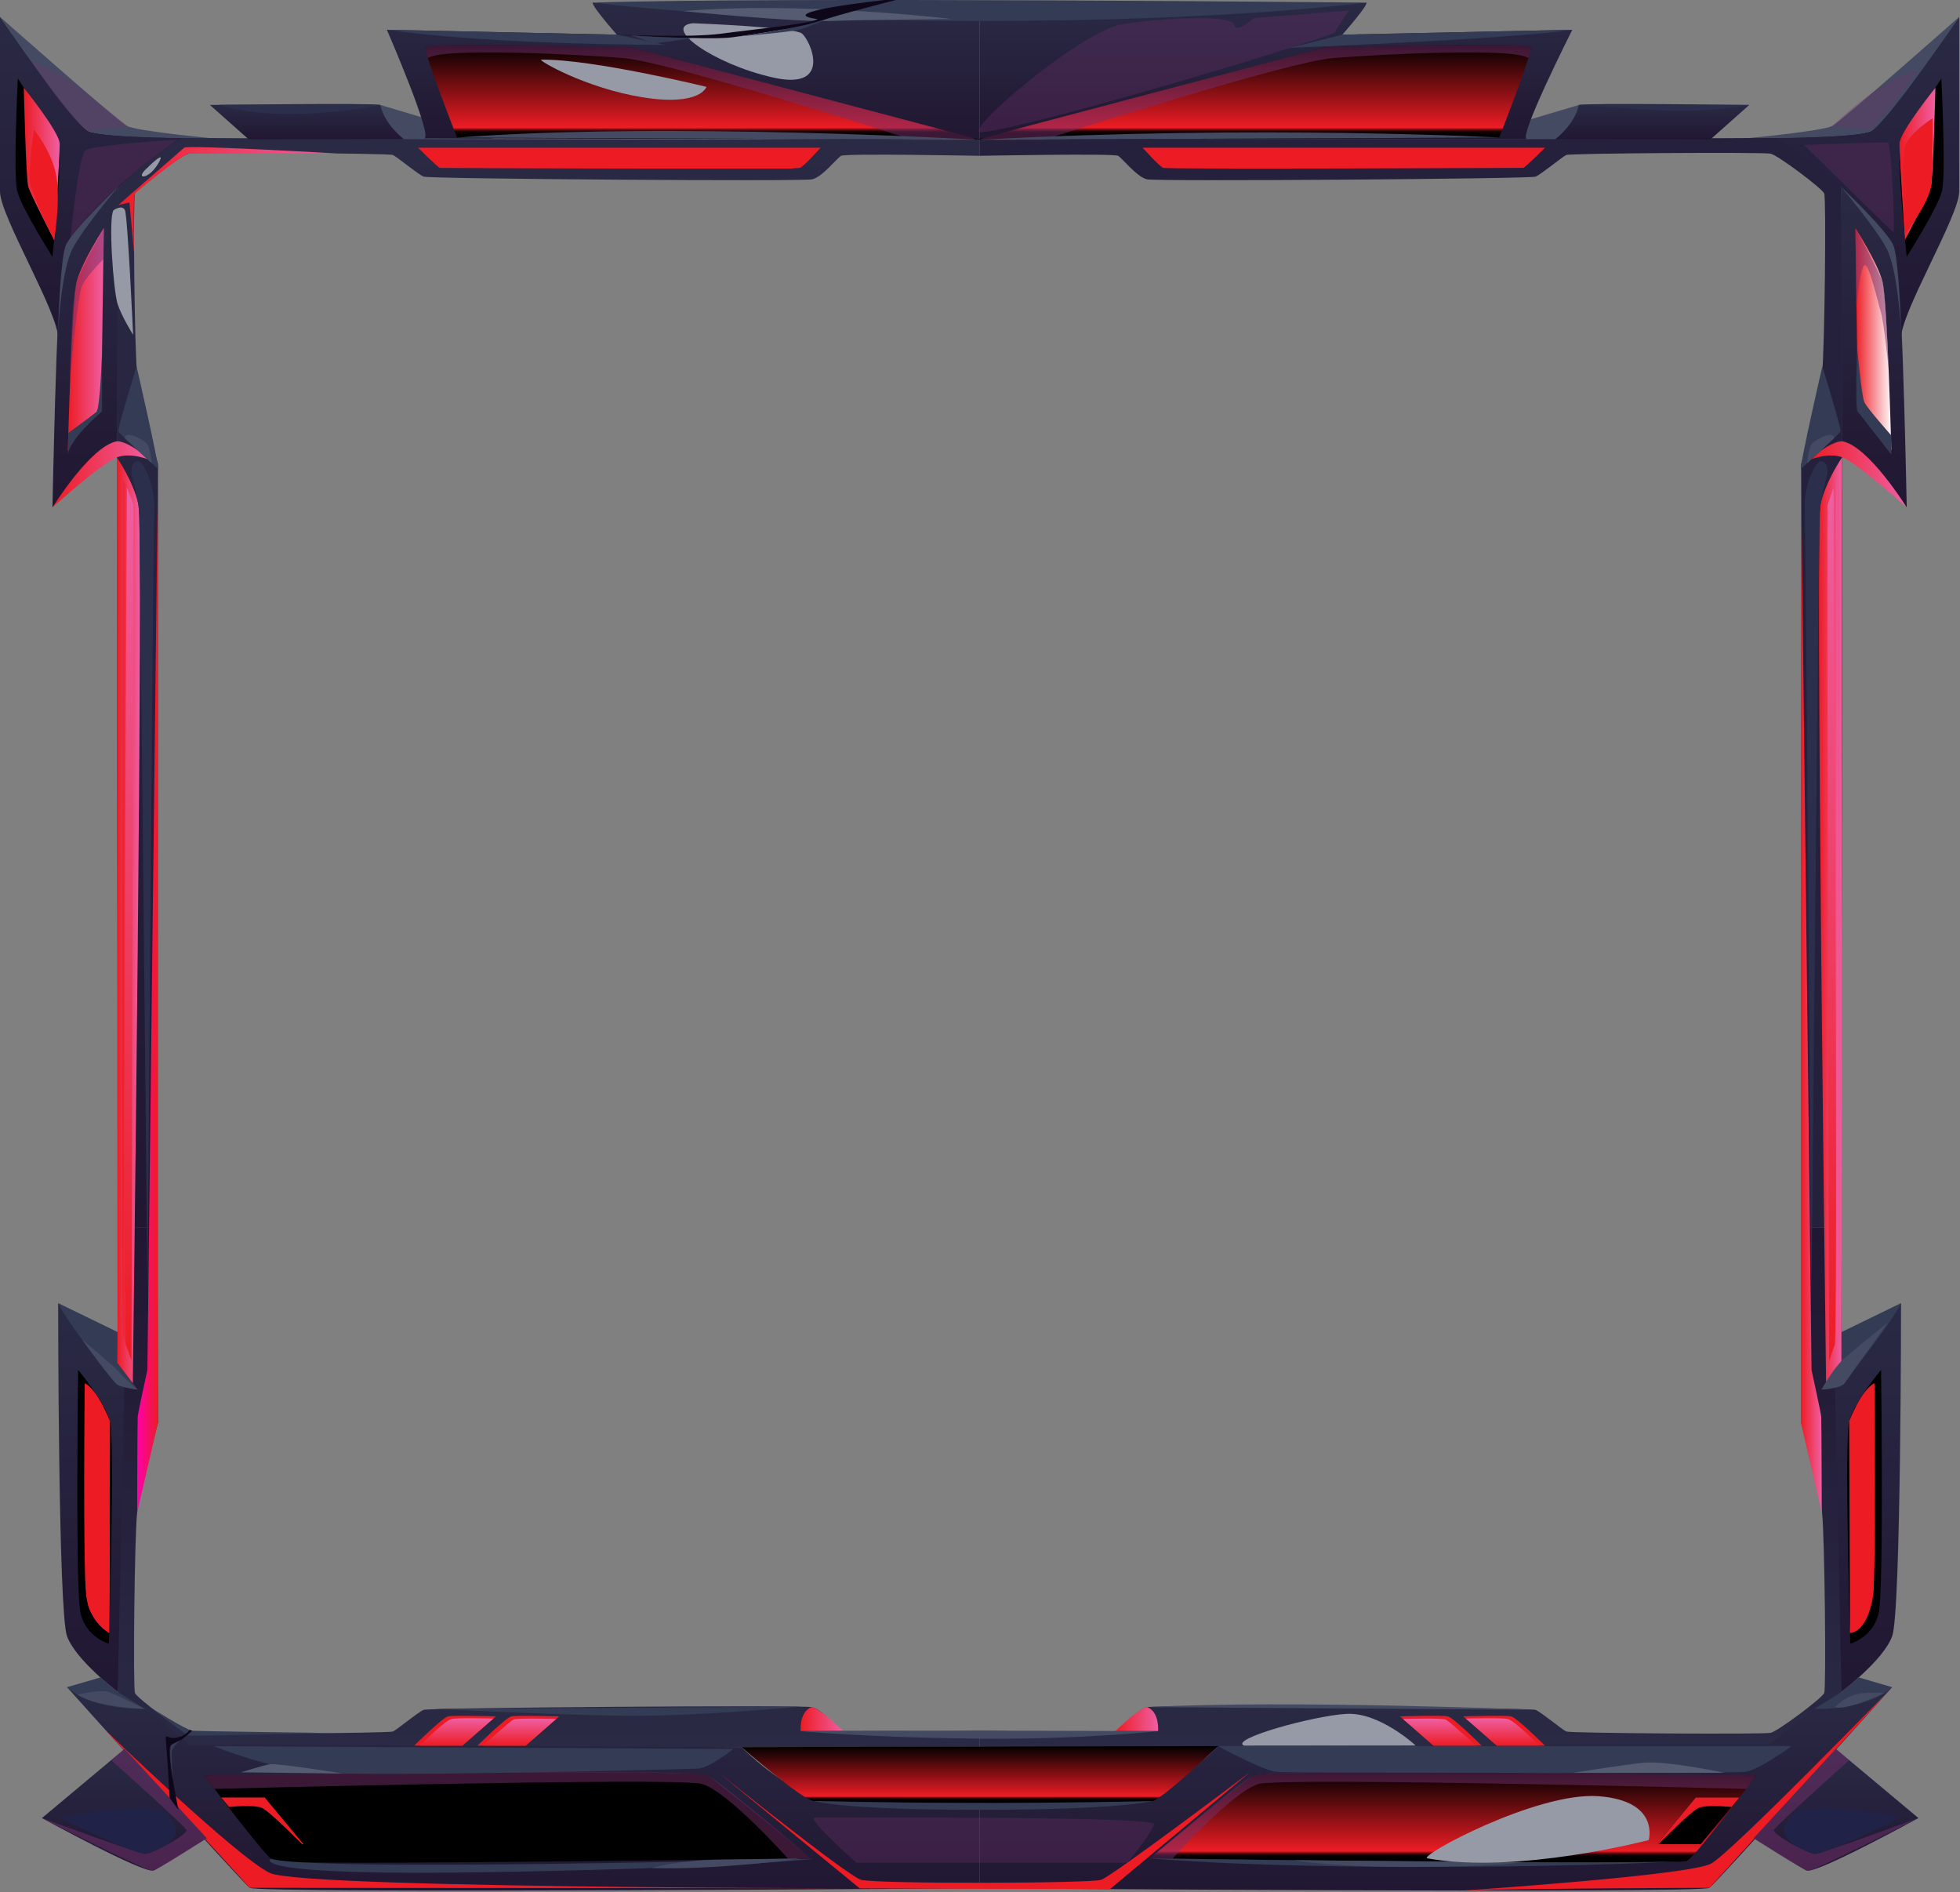 <svg width="977" height="943" viewBox="0 0 977 943" fill="none" xmlns="http://www.w3.org/2000/svg">
<rect x="0" y="0" width="977" height="943" fill="#808080" stroke="none"/>
<g clip-path="url(#clip0_84_433)">
<path d="M488.3 69.62C488.3 69.62 92.23 69.29 90.96 68.58C89.68 67.87 60.69 89.19 58.98 93.02C57.27 96.86 58.98 611.95 58.98 611.95H78.5L78.78 231.3C78.78 231.3 69.64 197.46 68.36 186.38C67.08 175.3 66.23 98.98 67.29 96.42C68.36 93.86 90.31 77.45 93.94 76.6C97.56 75.75 193.84 76.39 195.83 77.24C197.82 78.09 208.34 86.9 211.18 88.04C214.02 89.18 399.62 90.48 404.74 89.4C409.86 88.32 417.1 78.94 419.24 77.66C421.37 76.38 488.31 77.66 488.31 77.66V69.6L488.3 69.62Z" fill="url(#paint0_linear_84_433)"/>
<path d="M488.3 69.62C488.3 69.62 884.37 69.29 885.64 68.58C886.92 67.87 915.91 89.19 917.62 93.02C919.33 96.86 917.62 611.95 917.62 611.95H898.1L897.82 231.3C897.82 231.3 906.96 197.46 908.24 186.38C909.52 175.3 910.37 98.98 909.31 96.42C908.24 93.86 886.29 77.45 882.66 76.6C879.04 75.75 782.76 76.39 780.77 77.24C778.78 78.09 768.26 86.9 765.42 88.04C762.58 89.18 576.98 90.48 571.86 89.4C566.74 88.32 559.5 78.94 557.36 77.66C555.23 76.38 488.29 77.66 488.29 77.66V69.6L488.3 69.62Z" fill="url(#paint1_linear_84_433)"/>
<path d="M488.3 870.65C488.3 870.65 92.23 870.98 90.96 871.69C89.68 872.4 60.69 851.08 58.98 847.25C57.27 843.41 58.98 611.97 58.98 611.97H78.5L78.78 708.96C78.78 708.96 69.64 742.8 68.36 753.88C67.08 764.96 66.23 841.28 67.29 843.84C68.36 846.4 90.31 862.81 93.94 863.66C97.56 864.51 193.84 863.87 195.83 863.02C197.82 862.17 208.34 853.36 211.18 852.22C214.02 851.08 399.62 849.78 404.74 850.86C409.86 851.94 417.1 861.32 419.24 862.6C421.37 863.88 488.31 862.6 488.31 862.6V870.66L488.3 870.65Z" fill="url(#paint2_linear_84_433)"/>
<path d="M488.3 870.65C488.3 870.65 884.37 870.98 885.64 871.69C886.92 872.4 915.91 851.08 917.62 847.25C919.33 843.41 917.62 611.97 917.62 611.97H898.1L897.82 708.96C897.82 708.96 906.96 742.8 908.24 753.88C909.52 764.96 910.37 841.28 909.31 843.84C908.24 846.4 886.29 862.81 882.66 863.66C879.04 864.51 782.76 863.87 780.77 863.02C778.78 862.17 768.26 853.36 765.42 852.22C762.58 851.08 576.98 849.78 571.86 850.86C566.74 851.94 559.5 861.32 557.36 862.6C555.23 863.88 488.29 862.6 488.29 862.6V870.66L488.3 870.65Z" fill="url(#paint3_linear_84_433)"/>
<path d="M94.79 869.53C94.79 869.53 68.78 849.07 64.95 846.08C61.11 843.1 33.4 840.92 33.4 840.92C33.4 840.92 120.51 938 124.49 940.92C128.47 943.85 488.3 941.14 488.3 941.14V896.1C488.3 896.1 427.48 897.24 409.85 895.53C392.23 893.82 369.63 870.78 369.63 870.78L94.79 869.52V869.53Z" fill="url(#paint4_linear_84_433)"/>
<path d="M881.8 869.53C881.8 869.53 907.81 849.07 911.64 846.08C915.48 843.1 943.19 840.92 943.19 840.92C943.19 840.92 856.08 938 852.1 940.92C848.12 943.85 488.29 941.14 488.29 941.14V896.1C488.29 896.1 549.11 897.24 566.74 895.53C584.36 893.82 607.24 870.27 607.24 870.27L881.8 869.52V869.53Z" fill="url(#paint5_linear_84_433)"/>
<path d="M573.14 926.23C573.14 926.23 619.18 888.29 624.73 884.88C630.27 881.47 875.42 884.88 875.42 884.88C875.42 884.88 845.58 924.96 840.89 927.51C836.2 930.07 573.15 926.23 573.15 926.23H573.14Z" fill="url(#paint6_linear_84_433)"/>
<path d="M404.14 926.23C404.14 926.23 358.1 888.29 352.55 884.88C347.01 881.47 101.86 884.88 101.86 884.88C101.86 884.88 131.7 924.96 136.39 927.51C141.08 930.07 404.13 926.23 404.13 926.23H404.14Z" fill="url(#paint7_linear_84_433)"/>
<path d="M369.63 870.78L607.24 870.27C607.24 870.27 581.66 894.68 574.84 897.66C568.02 900.64 411.13 897.66 405.8 897.66C400.47 897.66 369.63 870.78 369.63 870.78Z" fill="url(#paint8_linear_84_433)"/>
<path d="M58.67 843.24C58.67 843.24 37.81 827.54 33.4 815.49C28.99 803.44 28.99 649.49 28.99 649.49C28.99 649.49 55.71 688.24 61.96 690.42L58.67 843.24Z" fill="url(#paint9_linear_84_433)"/>
<path d="M54.29 819.29C54.29 819.29 42.64 815.95 40.08 803.72C37.52 791.5 38.94 682.78 38.94 682.78C38.94 682.78 52.27 698.67 54.83 708.34C57.39 718 54.29 819.29 54.29 819.29Z" fill="black"/>
<path d="M28.99 649.49L58.64 663.92L58.55 679.38L68.63 692.6C68.63 692.6 63.51 692.17 59.53 689.9C55.55 687.63 33.67 659.26 28.98 649.5L28.99 649.49Z" fill="#343B54"/>
<path d="M33.4 840.92L50.06 836.06C50.06 836.06 57.22 842.09 58.67 843.23C60.11 844.37 72.16 851.72 72.16 851.72C72.16 851.72 46.62 852.81 33.4 840.91V840.92Z" fill="#343B54"/>
<path d="M26.15 252.9C26.15 252.9 50.85 230.73 58.22 227.96C65.59 225.19 75.18 229.45 75.18 229.45C75.18 229.45 64.28 219.8 58.22 219.93C52.16 220.07 35.32 234.35 26.15 252.89V252.9Z" fill="url(#paint10_linear_84_433)"/>
<path d="M123.92 69.43L104.64 52.31C104.64 52.31 187.58 51.24 189.57 52.31C191.56 53.38 215.43 69.22 215.43 69.22L123.91 69.43H123.92Z" fill="url(#paint11_linear_84_433)"/>
<path d="M28.99 169.02C29.6 156.5 0 107.75 0 95.49V8.42C0 8.42 37.66 62.33 43.98 65.32C50.3 68.31 90.95 68.59 90.95 68.59C90.95 68.59 54.85 90.91 39.03 117.16C28.33 134.9 28.99 169.03 28.99 169.03V169.02Z" fill="url(#paint12_linear_84_433)"/>
<path d="M58.98 93.03C58.98 93.03 33.69 118.28 30.7 134.93C28.18 148.98 26.15 252.91 26.15 252.91C26.15 252.91 45.1 222.37 58.22 219.95L58.98 93.04V93.03Z" fill="url(#paint13_linear_84_433)"/>
<path d="M33.82 224.34C33.82 224.34 35.74 149.73 38.3 140.14C40.86 130.55 51.73 113.71 51.73 113.71L50.45 204.31C50.45 204.31 38.73 214.33 33.82 224.35V224.34Z" fill="url(#paint14_linear_84_433)"/>
<path d="M28.99 164.91C28.99 164.91 30.48 134.53 36.27 123.73C42.06 112.93 58.97 93.03 58.97 93.03C58.97 93.03 35.38 115.34 32.68 122.59C29.98 129.84 28.99 164.91 28.99 164.91Z" fill="#434A61"/>
<path d="M26.15 127.99C26.15 127.99 10.75 103.71 8.62 95.4C6.49 87.09 8.89 39.1 8.89 39.1C8.89 39.1 26.23 66.17 29 70.86C31.77 75.55 26.16 127.99 26.16 127.99H26.15Z" fill="black"/>
<path d="M0 8.42C0 8.42 58.55 60.2 63.24 62.76C67.93 65.32 104.64 68.8 104.64 68.8C104.64 68.8 52.01 69.15 43.98 65.31C35.95 61.48 0 8.42 0 8.42Z" fill="#434A61"/>
<path d="M189.58 52.31L246.57 69.29L201.32 69.35C201.32 69.35 191.57 62.03 189.58 52.31Z" fill="#434A61"/>
<path d="M571.86 850.85C571.86 850.85 569.01 850.3 555.94 862.82H577.26C577.26 862.82 578.11 853.35 571.86 850.85Z" fill="url(#paint15_linear_84_433)"/>
<path d="M404.49 850.85C404.49 850.85 407.34 850.3 420.41 862.82H399.09C399.09 862.82 398.24 853.35 404.49 850.85Z" fill="url(#paint16_linear_84_433)"/>
<path d="M54.83 708.35C54.83 708.35 48.82 692.6 42.23 689.4C42.23 689.4 41.28 781.7 42.99 795.34C44.7 808.98 54.41 813.89 54.41 813.89L54.83 708.35Z" fill="#ED1C24"/>
<path d="M206.48 870.04C206.48 870.04 220.56 856.1 223.33 855.46C226.1 854.82 247.2 855.46 247.2 855.46L230.48 870.04H206.48Z" fill="#ED1C24"/>
<path d="M238.03 870.04C238.03 870.04 252.11 856.1 254.88 855.46C257.65 854.82 278.75 855.46 278.75 855.46L262.03 870.04H238.03Z" fill="#ED1C24"/>
<path d="M209.26 870.04C209.26 870.04 221.62 857.7 224.82 856.85C228.02 856 245.94 856.56 245.94 856.56L230.48 870.04H209.26Z" fill="url(#paint17_linear_84_433)"/>
<path d="M240.81 870.04C240.81 870.04 254.13 857.91 255.95 857.06C257.76 856.21 277.27 856.76 277.27 856.76L262.04 870.04H240.82H240.81Z" fill="url(#paint18_linear_84_433)"/>
<path d="M11.86 43.75C11.86 43.75 12.93 89.19 14.07 93.03C15.21 96.87 27 119.58 27 119.58C27 119.58 29.76 79.96 29.76 71.72C29.76 65.89 11.86 43.76 11.86 43.76V43.75Z" fill="url(#paint19_linear_84_433)"/>
<path d="M211.39 68.94C216.34 68.94 192.84 14.84 192.84 14.84L307.48 17.28C307.48 17.28 292.23 0.02 296.07 1.29C299.91 2.57 488.3 2.57 488.3 2.57V69.61L211.4 68.93L211.39 68.94Z" fill="url(#paint20_linear_84_433)"/>
<path d="M917.93 843.24C917.93 843.24 938.79 827.54 943.2 815.49C947.61 803.44 947.61 649.49 947.61 649.49C947.61 649.49 920.89 688.24 914.64 690.42L917.93 843.24Z" fill="url(#paint21_linear_84_433)"/>
<path d="M922.31 819.29C922.31 819.29 933.96 815.95 936.52 803.72C939.08 791.5 937.66 682.78 937.66 682.78C937.66 682.78 924.33 698.67 921.77 708.34C919.21 718 922.31 819.29 922.31 819.29Z" fill="black"/>
<path d="M947.6 649.49L917.95 663.92L918.04 679.38L907.96 692.6C907.96 692.6 913.08 692.17 917.06 689.9C921.04 687.63 942.92 659.26 947.61 649.5L947.6 649.49Z" fill="#343B54"/>
<path d="M943.2 840.92L926.54 836.06C926.54 836.06 919.38 842.09 917.93 843.23C916.49 844.37 904.44 851.72 904.44 851.72C904.44 851.72 929.98 852.81 943.2 840.91V840.92Z" fill="#343B54"/>
<path d="M950.44 252.9C950.44 252.9 925.74 230.73 918.37 227.96C911 225.19 901.41 229.45 901.41 229.45C901.41 229.45 912.31 219.8 918.37 219.93C924.43 220.07 941.27 234.35 950.44 252.89V252.9Z" fill="url(#paint22_linear_84_433)"/>
<path d="M852.67 69.43L871.95 52.31C871.95 52.31 789.01 51.24 787.02 52.31C785.03 53.38 761.16 69.22 761.16 69.22L852.68 69.43H852.67Z" fill="url(#paint23_linear_84_433)"/>
<path d="M947.6 169.02C946.99 156.5 976.59 107.75 976.59 95.49V8.42C976.59 8.42 938.93 62.33 932.61 65.32C926.29 68.31 885.64 68.59 885.64 68.59C885.64 68.59 921.74 90.91 937.56 117.16C948.26 134.9 947.6 169.03 947.6 169.03V169.02Z" fill="url(#paint24_linear_84_433)"/>
<path d="M917.62 93.03C917.62 93.03 942.91 118.28 945.9 134.93C948.42 148.98 950.45 252.91 950.45 252.91C950.45 252.91 931.5 222.37 918.38 219.95L917.62 93.04V93.03Z" fill="url(#paint25_linear_84_433)"/>
<path d="M942.77 224.34C942.77 224.34 940.85 149.73 938.29 140.14C935.73 130.55 924.86 113.71 924.86 113.71L926.14 204.31C926.14 204.31 937.86 214.33 942.77 224.35V224.34Z" fill="url(#paint26_linear_84_433)"/>
<path d="M947.6 164.91C947.6 164.91 946.11 134.53 940.32 123.73C934.53 112.93 917.62 93.03 917.62 93.03C917.62 93.03 941.21 115.34 943.91 122.59C946.61 129.84 947.6 164.91 947.6 164.91Z" fill="#434A61"/>
<path d="M950.44 127.99C950.44 127.99 965.84 103.71 967.97 95.4C970.1 87.09 967.7 39.1 967.7 39.1C967.7 39.1 950.36 66.17 947.59 70.86C944.82 75.55 950.43 127.99 950.43 127.99H950.44Z" fill="black"/>
<path d="M976.59 8.42C976.59 8.42 918.04 60.2 913.35 62.76C908.66 65.32 871.95 68.8 871.95 68.8C871.95 68.8 924.58 69.15 932.61 65.31C940.64 61.47 976.59 8.41 976.59 8.41V8.42Z" fill="#434A61"/>
<path d="M787.02 52.31L730.03 69.29L775.28 69.35C775.28 69.35 785.03 62.03 787.02 52.31Z" fill="#434A61"/>
<path d="M921.76 708.35C921.76 708.35 927.77 692.6 934.36 689.4C934.36 689.4 935.31 781.7 933.6 795.34C931.89 808.98 922.18 813.89 922.18 813.89L921.76 708.35Z" fill="#ED1C24"/>
<path d="M770.11 870.04C770.11 870.04 756.03 856.1 753.26 855.46C750.49 854.82 729.39 855.46 729.39 855.46L746.11 870.04H770.11Z" fill="#ED1C24"/>
<path d="M738.56 870.04C738.56 870.04 724.48 856.1 721.71 855.46C718.94 854.82 697.84 855.46 697.84 855.46L714.56 870.04H738.56Z" fill="#ED1C24"/>
<path d="M767.33 870.04C767.33 870.04 754.97 857.7 751.77 856.85C748.57 856 730.65 856.56 730.65 856.56L746.11 870.04H767.33Z" fill="url(#paint27_linear_84_433)"/>
<path d="M735.78 870.04C735.78 870.04 722.46 857.91 720.64 857.06C718.83 856.21 699.32 856.76 699.32 856.76L714.55 870.04H735.77H735.78Z" fill="url(#paint28_linear_84_433)"/>
<path d="M964.73 43.75C964.73 43.75 963.66 89.19 962.52 93.03C961.38 96.87 949.59 119.58 949.59 119.58C949.59 119.58 946.83 79.96 946.83 71.72C946.83 65.89 964.73 43.76 964.73 43.76V43.75Z" fill="url(#paint29_linear_84_433)"/>
<path d="M761.15 69.35C756.2 69.35 783.75 14.84 783.75 14.84L669.11 17.28C669.11 17.28 684.36 0.02 680.53 1.29C676.7 2.56 488.3 2.57 488.3 2.57V69.61L761.15 69.34V69.35Z" fill="url(#paint30_linear_84_433)"/>
<path d="M227.82 68.57C227.82 68.57 211.18 26.1 212.03 23.54C212.88 20.98 314.3 23.54 314.3 23.54L488.29 69.62L227.81 68.57H227.82ZM763.11 23.53C762.25 20.97 660.83 23.53 660.83 23.53L490.24 68.7C490.24 68.7 490.24 68.72 490.22 68.72L486.85 69.61H488.3L520.99 69.46L747.31 68.55C747.31 68.55 758.14 40.96 761.88 28.92C762.79 26.02 763.28 24.02 763.11 23.53Z" fill="url(#paint31_linear_84_433)"/>
<path d="M208.41 73.63C208.41 73.63 218.43 83.65 219.28 83.65C220.13 83.65 396.64 84.5 398.77 83.65C400.9 82.8 409 73.63 409 73.63H208.41Z" fill="#ED1C24"/>
<path d="M213.74 76.18C213.74 76.18 219.71 83 220.77 83.43C221.84 83.86 392.8 83.43 394.93 83.43C397.06 83.43 402.82 76.18 402.82 76.18H213.74Z" fill="#ED1C24"/>
<path d="M770.18 73.63C770.18 73.63 760.16 83.65 759.31 83.65C758.46 83.65 581.95 84.5 579.82 83.65C577.69 82.8 569.59 73.63 569.59 73.63H770.18Z" fill="#ED1C24"/>
<path d="M764.85 76.18C764.85 76.18 758.88 83 757.82 83.43C756.76 83.86 585.79 83.43 583.66 83.43C581.53 83.43 575.77 76.18 575.77 76.18H764.85Z" fill="#ED1C24"/>
<path d="M68.36 753.87C68.36 753.87 68.5 707.73 68.64 706.02C68.78 704.31 73.47 682.78 73.47 682.78L78.78 231.31V708.95L68.36 753.87Z" fill="url(#paint32_linear_84_433)"/>
<path d="M78.78 233.72C78.78 233.72 59.41 216.24 58.98 214.96C58.55 213.68 68.06 182.59 68.06 182.59C68.06 182.59 78.98 229.85 78.78 233.72Z" fill="#343B54"/>
<path d="M66.84 125.98L64.52 100.91L58.98 102.19C58.98 102.19 90.1 75.12 91.81 73.63C93.52 72.14 167.91 76.5 167.91 76.5C167.91 76.5 96.5 76.61 93.94 76.61C91.38 76.61 68.36 95.16 67.29 96.43C66.22 97.7 66.84 125.98 66.84 125.98Z" fill="url(#paint33_linear_84_433)"/>
<g style="mix-blend-mode:multiply" opacity="0.3">
<path d="M35.12 118.5C35.12 118.5 39.08 77.82 42.56 74.98C46.04 72.14 88.69 69.62 88.69 69.62C88.69 69.62 54.03 92.67 35.11 118.5H35.12Z" fill="#742F6B"/>
</g>
<g style="mix-blend-mode:multiply" opacity="0.3">
<path d="M43.98 65.32L63.94 63.07C63.94 63.07 39.96 44.01 35.12 40.17C30.27 36.33 15.63 30.22 15.63 30.22C15.63 30.22 32.54 57.08 43.98 65.32Z" fill="#742F6B"/>
</g>
<path d="M109.43 52.25C109.43 52.25 118.84 55.76 136 56.58C164.14 57.93 189.58 52.31 189.58 52.31L109.43 52.25Z" fill="#2B2F4C"/>
<path d="M53.14 862.88C53.14 862.88 117.37 925.03 134.43 933.48C151.49 941.93 482.61 941.17 482.61 941.17L124.49 940.91L53.14 862.87V862.88Z" fill="#ED1C24"/>
<g style="mix-blend-mode:multiply" opacity="0.5">
<path d="M106.93 891.6C106.93 891.6 336.78 885.71 349.74 889.13C362.69 892.56 392.8 926.38 392.8 926.38L404.14 926.22C404.14 926.22 360.06 888.7 352.55 884.87C345.04 881.03 101.86 884.87 101.86 884.87L106.92 891.6H106.93Z" fill="#742F6B"/>
</g>
<g style="mix-blend-mode:multiply" opacity="0.5">
<path d="M870.35 891.6C870.35 891.6 640.5 885.71 627.54 889.13C614.59 892.56 584.48 926.38 584.48 926.38L573.14 926.22C573.14 926.22 617.22 888.7 624.73 884.87C632.24 881.03 875.42 884.87 875.42 884.87L870.36 891.6H870.35Z" fill="#742F6B"/>
</g>
<path d="M106.51 870.27C106.51 870.27 132.09 880.99 156.82 883.36C181.55 885.73 342.06 881.89 348.03 881.47C354 881.05 365.51 871.71 365.51 871.71L106.51 870.28V870.27Z" fill="#343B54"/>
<path d="M216.58 851.75C216.58 851.75 274.85 854.6 309.52 855.17C344.2 855.74 399.05 850.61 399.05 850.61L216.58 851.75Z" fill="#343B54"/>
<path d="M76.2 851.75C76.2 851.75 92.87 862.29 95.86 862.6C98.85 862.91 166.84 863.78 166.84 863.78C166.84 863.78 95.65 865.26 94.15 865.05C92.65 864.84 76.2 851.75 76.2 851.75Z" fill="#343B54"/>
<g style="mix-blend-mode:multiply" opacity="0.3">
<path d="M406.44 905.9C401.15 905.84 426.9 928.39 426.9 928.39H562.05C562.05 928.39 574.41 913.27 575.27 909.17C576.12 905.07 414.54 906 406.44 905.9Z" fill="#742F6B"/>
</g>
<path d="M405.8 897.66C405.8 897.66 418.38 902.04 488.44 902.04C558.5 902.04 574.84 897.66 574.84 897.66C574.84 897.66 485.74 899.85 405.8 897.66Z" fill="#343B54"/>
<path d="M135.02 926.39C135.02 926.39 119.68 935.32 247.21 933.05C374.74 930.78 405.73 926.39 405.73 926.39C405.73 926.39 154.63 933.17 135.02 926.39Z" fill="#343B54"/>
<path d="M34.06 215.8C34.06 215.8 45.97 207.07 47.99 205.37C50.02 203.66 50.86 174.78 50.86 174.78V205.05C50.86 205.05 35.52 217.84 33.82 226.26L34.06 215.8Z" fill="#343B54"/>
<path d="M62.24 218.42C62.18 214 72.28 219.44 73.57 221.57C74.86 223.7 75.66 230.89 75.66 230.89L62.24 218.42Z" fill="#434A61"/>
<path d="M40.88 667.62C40.88 667.62 56.14 680.23 59.4 683.93C62.67 687.62 68.64 692.6 68.64 692.6C68.64 692.6 61.11 691.61 58.69 690.33C56.27 689.05 40.88 667.63 40.88 667.63V667.62Z" fill="#434A61"/>
<path d="M38.55 844.62C38.55 844.62 50.19 841.96 53.95 843.23C57.71 844.51 72.16 851.72 72.16 851.72C72.16 851.72 48.82 851.12 38.55 844.62Z" fill="#434A61"/>
<path d="M58.22 227.96C58.22 227.96 66.13 239.26 68.95 251.2C71.77 263.14 66.2 689.4 66.2 689.4L58.56 679.38L58.22 227.96Z" fill="url(#paint34_linear_84_433)"/>
<path d="M65.58 236.42C65.58 236.42 69.28 249.92 69.48 256.74C69.68 263.56 73.56 647.36 73.56 647.36C73.56 647.36 76.24 268.68 76.88 254.61C77.52 240.54 70.92 230.74 69.74 230.1C68.56 229.46 64.95 230 65.58 236.43V236.42Z" fill="#2B2F4C"/>
<path d="M908.1 753.87C908.1 753.87 907.96 707.73 907.82 706.02C907.68 704.31 902.99 682.78 902.99 682.78L897.68 231.31V708.95L908.1 753.87Z" fill="url(#paint35_linear_84_433)"/>
<path d="M897.67 233.72C897.67 233.72 917.04 216.24 917.47 214.96C917.9 213.68 908.39 182.59 908.39 182.59C908.39 182.59 897.47 229.85 897.67 233.72Z" fill="#343B54"/>
<path d="M914.21 218.42C914.27 214 904.17 219.44 902.88 221.57C901.59 223.7 900.79 230.89 900.79 230.89L914.21 218.42Z" fill="#434A61"/>
<path d="M918.23 227.96C918.23 227.96 910.32 239.26 907.5 251.2C904.68 263.14 910.25 689.4 910.25 689.4L917.89 679.38L918.23 227.96Z" fill="url(#paint36_linear_84_433)"/>
<path d="M910.87 236.42C910.87 236.42 907.17 249.92 906.97 256.74C906.77 263.56 902.89 647.36 902.89 647.36C902.89 647.36 900.21 268.68 899.57 254.61C898.93 240.54 905.53 230.74 906.71 230.1C907.89 229.46 911.5 230 910.87 236.43V236.42Z" fill="#2B2F4C"/>
<path d="M325.01 931.08C325.01 931.08 336.94 927.13 359.12 926.84C381.3 926.55 399.06 926.3 399.06 926.3C399.06 926.3 358.27 932.09 325.02 931.08H325.01Z" fill="#434A61"/>
<path d="M399.09 862.83C399.09 862.83 429.18 865.83 483.75 866.54C538.32 867.25 577.26 862.83 577.26 862.83C577.26 862.83 429.82 862.24 399.09 862.83Z" fill="#434A61"/>
<path d="M296.07 1.29C296.07 1.29 362.67 10.46 488.3 10.46C613.93 10.46 680.53 1.29 680.53 1.29C680.53 1.29 385.79 -1.62 296.07 1.29Z" fill="#343B54"/>
<path d="M192.85 14.84L307.49 17.28L331.98 22.4C331.98 22.4 244.15 22.4 192.85 14.84Z" fill="#343B54"/>
<path d="M783.75 14.84L669.11 17.28L642.91 23.82C642.91 23.82 753.47 19.51 783.74 14.84H783.75Z" fill="#343B54"/>
<path d="M573.14 926.23C573.14 926.23 806.35 929.64 840.88 927.51C840.88 927.51 795.83 930.49 707.01 930.49C618.19 930.49 573.14 926.23 573.14 926.23Z" fill="#343B54"/>
<path d="M645.18 927.15C645.18 927.15 663.52 930.72 705.94 930.49C748.36 930.26 758.59 928.13 758.59 928.13L645.18 927.15Z" fill="#434A61"/>
<path d="M607.24 870.27C607.24 870.27 629.79 882.74 636.66 883.17C643.53 883.6 862.9 883.88 869.72 883.17C876.54 882.46 893.03 870.27 893.03 870.27H607.24Z" fill="#343B54"/>
<path d="M571.86 850.85L765.42 852.21C765.42 852.21 643.2 847.1 571.86 850.85Z" fill="#434A61"/>
<path d="M907.95 692.6C907.95 692.6 913.49 682.58 918.37 677.92C923.25 673.26 940.98 659.26 940.98 659.26C940.98 659.26 921.39 686.66 919.53 689.4C917.66 692.14 907.96 692.6 907.96 692.6H907.95Z" fill="#434A61"/>
<path d="M914.63 850.85C914.63 850.85 920.54 844.57 928.19 843.91C935.85 843.25 939.22 843.91 939.22 843.91C939.22 843.91 920.17 852.82 914.62 850.85H914.63Z" fill="#434A61"/>
<path d="M729.39 942.27C729.39 942.27 842.42 934.72 852.99 928.83C863.56 922.93 943.2 840.92 943.2 840.92L852.11 940.92C852.11 940.92 765.93 941.09 729.4 942.27H729.39Z" fill="#ED1C24"/>
<g style="mix-blend-mode:multiply" opacity="0.3">
<path d="M913.35 62.76C913.35 62.76 929.44 65.3 932.61 64.05C935.78 62.8 955.78 35.42 955.78 35.42C955.78 35.42 940.99 36.52 913.35 62.76Z" fill="#742F6B"/>
</g>
<path d="M925.7 172.97C925.7 172.97 927.92 197.44 929.32 200.48C930.72 203.51 942.77 217.04 942.77 217.04V226.6C942.77 226.6 927.2 206.54 925.93 205.03C924.66 203.52 925.7 172.98 925.7 172.98V172.97Z" fill="#343B54"/>
<g style="mix-blend-mode:multiply" opacity="0.3">
<path d="M899.24 72.21C899.24 72.21 942.85 115.35 943.78 115.59C944.71 115.82 942.85 71.28 940.98 71.05C939.11 70.82 899.24 72.22 899.24 72.22V72.21Z" fill="#742F6B"/>
</g>
<path d="M787.02 52.31C787.02 52.31 809.93 54.1 830.76 55.04C851.59 55.97 871.95 52.31 871.95 52.31H787.02Z" fill="#2B2F4C"/>
<g style="mix-blend-mode:multiply" opacity="0.5">
<path d="M761.88 28.92C754.1 23.63 688.18 27.05 664.55 28.92C641.71 30.72 528.45 67.07 520.99 69.46C520.72 69.56 520.6 69.61 520.6 69.61H488.3C488.3 69.61 488.96 69.29 490.22 68.72C490.24 68.72 490.24 68.7 490.24 68.7L660.83 23.53C660.83 23.53 762.25 20.97 763.11 23.53C763.28 24.02 762.79 26.02 761.88 28.92Z" fill="#742F6B"/>
</g>
<g style="mix-blend-mode:multiply" opacity="0.5">
<path d="M213.26 28.92C221.04 23.63 286.96 27.05 310.59 28.92C333.43 30.72 446.69 67.07 454.15 69.46C454.42 69.56 454.54 69.61 454.54 69.61H486.84C486.84 69.61 486.18 69.29 484.92 68.72C484.9 68.72 484.9 68.7 484.9 68.7L314.31 23.53C314.31 23.53 212.89 20.97 212.03 23.53C211.86 24.02 212.35 26.02 213.26 28.92Z" fill="#742F6B"/>
</g>
<path d="M227.82 68.57L486.85 69.62C486.85 69.62 332.73 60.57 227.82 68.57Z" fill="#434A61"/>
<path d="M489.27 69.61L747.3 68.55C747.3 68.55 628.68 62.14 489.27 69.61Z" fill="#434A61"/>
<path d="M43.92 799.86C41.56 786.3 49.75 742.97 52.78 735.05C55.81 727.13 54.42 813.89 54.42 813.89C54.42 813.89 45.03 806.21 43.93 799.86H43.92Z" fill="#ED1C24"/>
<path d="M922.18 813.89C922.18 813.89 923.68 731.32 923.82 728.52C923.96 725.72 936.46 776.52 933.61 795.34C930.76 814.16 922.19 813.89 922.19 813.89H922.18Z" fill="#ED1C24"/>
<path d="M949.41 116.93C949.41 116.93 947.58 80.22 949.41 73.38C951.24 66.54 963.36 58.92 963.36 58.92C963.36 58.92 963.52 82.59 962.74 91.74C961.96 100.89 949.41 116.93 949.41 116.93Z" fill="#ED1C24"/>
<path d="M27 119.57C27 119.57 14.87 96.75 14.71 88.72C14.55 80.68 16.89 64.52 16.89 64.52C16.89 64.52 26.37 76.08 28.24 88.72C30.11 101.36 27 119.57 27 119.57Z" fill="#ED1C24"/>
<path d="M219.28 83.65C219.28 83.65 225.21 76.95 299.22 76.18C373.23 75.41 396.23 84.03 396.23 84.03L219.28 83.65Z" fill="#ED1C24"/>
<path d="M583.65 83.42C583.65 83.42 611.93 78.72 663 76.17C714.07 73.62 755.35 81.07 755.35 81.07L583.65 83.42Z" fill="#ED1C24"/>
<path d="M134.44 879.33C131.92 879.68 120.12 883.35 120.12 883.35L170.89 883.95C170.89 883.95 138.55 878.75 134.44 879.33Z" fill="#555B70"/>
<path d="M340.57 5.55C340.57 5.55 396.2 11.11 413.95 10.46C431.69 9.81 474.58 9.48 474.58 9.48C474.58 9.48 399.18 0.45 340.57 5.55Z" fill="#555B70"/>
<path d="M784.04 883.6C784.04 883.6 806.66 879.98 818.55 878.64C830.44 877.3 859.59 883.6 859.59 883.6H784.03H784.04Z" fill="#555B70"/>
<path d="M915.8 239.11C915.8 239.11 910.94 249.1 910.94 251.9C910.94 254.7 911.75 678.23 911.75 678.23C911.75 678.23 914.55 670.3 915.79 666.57C917.03 662.84 915.79 239.11 915.79 239.11H915.8Z" fill="url(#paint37_linear_84_433)"/>
<path d="M914.01 242.98C914.01 242.98 916.27 636.55 914.64 669.98L911.76 678.22C911.76 678.22 910.65 253.57 910.95 251.89C911.25 250.21 914.02 242.98 914.02 242.98H914.01Z" fill="url(#paint38_linear_84_433)"/>
<path d="M61.49 239.11C61.49 239.11 66.35 249.1 66.35 251.9C66.35 254.7 65.54 678.23 65.54 678.23C65.54 678.23 62.74 670.3 61.5 666.57C60.26 662.84 61.5 239.11 61.5 239.11H61.49Z" fill="url(#paint39_linear_84_433)"/>
<path d="M63.28 242.98C63.28 242.98 61.02 636.55 62.65 669.98L65.53 678.22C65.53 678.22 66.64 253.57 66.34 251.89C66.04 250.21 63.27 242.98 63.27 242.98H63.28Z" fill="url(#paint40_linear_84_433)"/>
<path d="M874.17 916.21C874.17 916.21 898.55 931.66 900.64 932.32C905.66 933.91 956.28 906.15 956.28 906.15L915.12 871.71L874.17 916.21Z" fill="url(#paint41_linear_84_433)"/>
<g style="mix-blend-mode:multiply" opacity="0.5">
<path d="M921.76 877.26C921.76 877.26 885.32 909.87 884.23 912.04C883.14 914.22 901.32 923.86 904.43 924.01C907.55 924.17 956.27 906.13 956.27 906.13C956.27 906.13 904.43 932.49 901.48 932.37C898.53 932.25 874.16 916.2 874.16 916.2L915.11 871.7L921.76 877.26Z" fill="#742F6B"/>
</g>
<path d="M894.76 919.89C888.28 914.85 887.36 911.65 893.87 904.12C900.38 896.6 947.6 905.87 947.6 905.87C947.6 905.87 908.09 925.22 904.44 924.02C900.79 922.81 894.76 919.89 894.76 919.89Z" fill="#202347"/>
<path d="M103.02 916.21C103.02 916.21 78.64 931.66 76.55 932.32C71.53 933.91 20.91 906.15 20.91 906.15L62.07 871.71L103.02 916.21Z" fill="url(#paint42_linear_84_433)"/>
<g style="mix-blend-mode:multiply" opacity="0.5">
<path d="M55.42 877.26C55.42 877.26 91.86 909.87 92.95 912.04C94.04 914.22 75.86 923.86 72.75 924.01C69.63 924.17 20.91 906.13 20.91 906.13C20.91 906.13 72.75 932.49 75.7 932.37C78.65 932.25 103.02 916.2 103.02 916.2L62.07 871.7L55.42 877.26Z" fill="#742F6B"/>
</g>
<path d="M82.42 919.89C88.9 914.85 89.82 911.65 83.31 904.12C76.8 896.6 29.58 905.87 29.58 905.87C29.58 905.87 69.09 925.22 72.74 924.02C76.39 922.81 82.42 919.89 82.42 919.89Z" fill="#202347"/>
<g style="mix-blend-mode:multiply" opacity="0.3">
<path d="M489.27 65.99C477.89 67.31 538.43 15.7 559 12.21C579.57 8.71 614.09 7.25 615.11 12.21C616.13 17.17 624.99 9.01 624.99 9.01L672.33 5.23C672.33 5.23 666.79 13.44 665.33 16.01C663.87 18.58 518.65 62.58 489.26 65.99H489.27Z" fill="#742F6B"/>
</g>
<g style="mix-blend-mode:multiply" opacity="0.5">
<path d="M34.96 189.36C34.96 189.36 38.49 147.38 40.98 142.25C43.47 137.12 51.73 128.97 51.73 128.97V113.71C51.73 113.71 40.74 132.74 38.06 141.23C35.39 149.72 34.96 189.36 34.96 189.36Z" fill="#742F6B"/>
</g>
<g style="mix-blend-mode:multiply" opacity="0.5">
<path d="M925.3 153.6C925.3 153.6 927.22 132.15 929.56 132.15C931.9 132.15 935.92 150.11 937.52 155.47C939.12 160.83 941.42 183.92 941.42 183.92C941.42 183.92 940.11 145.25 938.3 140.14C936.49 135.03 924.87 113.71 924.87 113.71L925.3 153.6Z" fill="#742F6B"/>
</g>
<g style="mix-blend-mode:soft-light">
<path d="M269.83 29.77C267.74 29.81 291.75 43.93 320.43 48.51C349.11 53.09 352.15 43.29 352.15 43.29C352.15 43.29 294.78 29.3 269.83 29.76V29.77Z" fill="#969AA7"/>
<path d="M345.39 11.58C329.77 13.21 355.18 31.84 385.27 38.62C415.35 45.4 403.93 19.98 399.73 16.71C395.53 13.45 345.39 11.58 345.39 11.58Z" fill="#969AA7"/>
<path d="M711.51 926.23C706.44 925.31 766.08 892.93 796.86 895.26C827.64 897.59 821.81 917.13 821.81 917.13C821.81 917.13 756.28 934.35 711.51 926.23Z" fill="#969AA7"/>
<path d="M620.1 870.04C612.64 866.81 654.61 855.15 671.17 854.22C687.73 853.29 705.68 870.01 705.68 870.01L620.09 870.04H620.1Z" fill="#969AA7"/>
<path d="M56.58 104.78C53.89 108.82 56.53 145.11 58.63 151.53C60.73 157.95 66.35 166.85 66.35 166.85C66.35 166.85 63.64 107.82 62.28 104.78C60.92 101.75 56.58 104.78 56.58 104.78Z" fill="#969AA7"/>
<path d="M73.57 83.54C66.64 89.54 73.9 89.87 78.78 81.66C83.67 73.45 73.57 83.54 73.57 83.54Z" fill="#969AA7"/>
</g>
<path d="M95.85 862.6C95.85 862.6 88.33 869.53 85.33 870.03C82.33 870.53 88.94 902.04 88.94 902.04L84.55 896.14C84.55 896.14 83.38 875.32 82.8 869.02C82.22 862.72 82.75 866.94 87.76 866.11C92.77 865.28 94.49 862.19 94.49 862.19L95.85 862.61V862.6Z" fill="#0E071A"/>
<path d="M86.08 886.6C86.08 886.6 85.22 873.49 85.76 872.33C87.31 868.99 90.67 866.96 90.67 866.96C90.67 866.96 86.83 868.76 85.48 869.61C84.13 870.46 85.33 881.78 86.08 886.6Z" fill="#343B54"/>
<path d="M307.48 17.28C307.48 17.28 353.94 20.14 364.82 18.62C375.7 17.1 400.94 13.46 409 10.46C417.06 7.46 446.6 0 446.6 0H441.16C441.16 0 383.17 6.22 407.58 9.53C404.4 11.82 375.26 14.66 359.54 16.78C343.82 18.91 307.49 17.27 307.49 17.27L307.48 17.28Z" fill="#0E071A"/>
<path d="M367.82 18.2C367.82 18.2 393.12 16.09 398.01 14.85C402.91 13.61 412.52 9.28 412.52 9.28C412.52 9.28 407.88 10.73 403.37 11.97C398.86 13.21 382.4 16.42 367.81 18.2H367.82Z" fill="#343B54"/>
<path d="M314.53 17.54C314.53 17.54 325.48 21.63 327.42 21.45C329.36 21.27 345.62 18.96 345.62 18.96C345.62 18.96 324.94 18.68 314.53 17.54Z" fill="#343B54"/>
<path d="M357.82 883.17L428.56 941.2L553.29 941.57L623.23 883.17C623.23 883.17 554.49 935.06 548.89 936.92C543.29 938.79 436.12 939 429.18 936.92C422.24 934.84 357.82 883.17 357.82 883.17Z" fill="#ED1C24"/>
<path d="M110.24 895.88H131.93L151.26 919.15H129.48L110.24 895.88Z" fill="black"/>
<path d="M867.02 895.88H845.33L826 919.15H847.78L867.02 895.88Z" fill="black"/>
<path d="M826.67 919.15C826.67 919.15 842.5 903.13 846.51 901.18C850.52 899.23 863.09 900.64 863.09 900.64L867.02 895.89H845.33L826 919.16H826.67V919.15Z" fill="#ED1C24"/>
<path d="M150.59 919.15C150.59 919.15 134.76 903.13 130.75 901.18C126.74 899.23 114.17 900.64 114.17 900.64L110.24 895.89H131.93L151.26 919.16H150.59V919.15Z" fill="#ED1C24"/>
</g>
<defs>
<linearGradient id="paint0_linear_84_433" x1="273.26" y1="611.96" x2="273.26" y2="68.57" gradientUnits="userSpaceOnUse">
<stop stop-color="#211732"/>
<stop offset="1" stop-color="#2A2A45"/>
</linearGradient>
<linearGradient id="paint1_linear_84_433" x1="703.34" y1="7.79799e-05" x2="703.34" y2="7.79799e-05" gradientUnits="userSpaceOnUse">
<stop stop-color="#211732"/>
<stop offset="1" stop-color="#2A2A45"/>
</linearGradient>
<linearGradient id="paint2_linear_84_433" x1="273.26" y1="611.97" x2="273.26" y2="871.71" gradientUnits="userSpaceOnUse">
<stop stop-color="#211732"/>
<stop offset="1" stop-color="#2A2A45"/>
</linearGradient>
<linearGradient id="paint3_linear_84_433" x1="703.34" y1="611.97" x2="703.34" y2="871.71" gradientUnits="userSpaceOnUse">
<stop stop-color="#211732"/>
<stop offset="1" stop-color="#2A2A45"/>
</linearGradient>
<linearGradient id="paint4_linear_84_433" x1="260.85" y1="942.28" x2="260.85" y2="840.92" gradientUnits="userSpaceOnUse">
<stop stop-color="#211732"/>
<stop offset="1" stop-color="#2A2A45"/>
</linearGradient>
<linearGradient id="paint5_linear_84_433" x1="715.75" y1="942.28" x2="715.75" y2="840.92" gradientUnits="userSpaceOnUse">
<stop stop-color="#211732"/>
<stop offset="1" stop-color="#2A2A45"/>
</linearGradient>
<linearGradient id="paint6_linear_84_433" x1="724.27" y1="928.39" x2="724.27" y2="883.36" gradientUnits="userSpaceOnUse">
<stop/>
<stop offset="0.05" stop-color="#010000"/>
<stop offset="0.07" stop-color="#080101"/>
<stop offset="0.08" stop-color="#140203"/>
<stop offset="0.09" stop-color="#250405"/>
<stop offset="0.1" stop-color="#560A0D"/>
<stop offset="0.11" stop-color="#770E12"/>
<stop offset="0.12" stop-color="#C5171E"/>
<stop offset="0.13" stop-color="#ED1C24"/>
<stop offset="1"/>
</linearGradient>
<linearGradient id="paint7_linear_84_433" x1="253.01" y1="9.58306e-05" x2="253.01" y2="9.58306e-05" gradientUnits="userSpaceOnUse">
<stop/>
<stop offset="0.05" stop-color="#010000"/>
<stop offset="0.07" stop-color="#080101"/>
<stop offset="0.08" stop-color="#140203"/>
<stop offset="0.09" stop-color="#250405"/>
<stop offset="0.1" stop-color="#560A0D"/>
<stop offset="0.11" stop-color="#770E12"/>
<stop offset="0.12" stop-color="#C5171E"/>
<stop offset="0.13" stop-color="#ED1C24"/>
<stop offset="1"/>
</linearGradient>
<linearGradient id="paint8_linear_84_433" x1="488.44" y1="898.99" x2="488.44" y2="870.27" gradientUnits="userSpaceOnUse">
<stop/>
<stop offset="0.05" stop-color="#010000"/>
<stop offset="0.07" stop-color="#080101"/>
<stop offset="0.08" stop-color="#140203"/>
<stop offset="0.09" stop-color="#250405"/>
<stop offset="0.1" stop-color="#560A0D"/>
<stop offset="0.11" stop-color="#770E12"/>
<stop offset="0.12" stop-color="#C5171E"/>
<stop offset="0.13" stop-color="#ED1C24"/>
<stop offset="1"/>
</linearGradient>
<linearGradient id="paint9_linear_84_433" x1="45.48" y1="843.24" x2="45.48" y2="649.49" gradientUnits="userSpaceOnUse">
<stop stop-color="#211732"/>
<stop offset="1" stop-color="#2A2A45"/>
</linearGradient>
<linearGradient id="paint10_linear_84_433" x1="26.15" y1="236.42" x2="75.18" y2="236.42" gradientUnits="userSpaceOnUse">
<stop stop-color="#ED1C24"/>
<stop offset="1" stop-color="#EF5FA2"/>
</linearGradient>
<linearGradient id="paint11_linear_84_433" x1="160.04" y1="69.43" x2="160.04" y2="51.83" gradientUnits="userSpaceOnUse">
<stop stop-color="#211732"/>
<stop offset="1" stop-color="#2A2A45"/>
</linearGradient>
<linearGradient id="paint12_linear_84_433" x1="45.48" y1="169.02" x2="45.48" y2="8.42" gradientUnits="userSpaceOnUse">
<stop stop-color="#211732"/>
<stop offset="1" stop-color="#2A2A45"/>
</linearGradient>
<linearGradient id="paint13_linear_84_433" x1="42.56" y1="252.9" x2="42.56" y2="93.03" gradientUnits="userSpaceOnUse">
<stop stop-color="#211732"/>
<stop offset="1" stop-color="#2A2A45"/>
</linearGradient>
<linearGradient id="paint14_linear_84_433" x1="33.82" y1="169.02" x2="51.73" y2="169.02" gradientUnits="userSpaceOnUse">
<stop stop-color="#ED1C24"/>
<stop offset="1" stop-color="#EF5FA2"/>
</linearGradient>
<linearGradient id="paint15_linear_84_433" x1="555.94" y1="856.84" x2="577.3" y2="856.84" gradientUnits="userSpaceOnUse">
<stop stop-color="#ED1C24"/>
<stop offset="1" stop-color="#EF5FA2"/>
</linearGradient>
<linearGradient id="paint16_linear_84_433" x1="399.05" y1="856.84" x2="420.41" y2="856.84" gradientUnits="userSpaceOnUse">
<stop stop-color="#ED1C24"/>
<stop offset="1" stop-color="#EF5FA2"/>
</linearGradient>
<linearGradient id="paint17_linear_84_433" x1="227.6" y1="870.04" x2="227.6" y2="856.37" gradientUnits="userSpaceOnUse">
<stop stop-color="#ED1C24"/>
<stop offset="1" stop-color="#EF5FA2"/>
</linearGradient>
<linearGradient id="paint18_linear_84_433" x1="259.04" y1="870.04" x2="259.04" y2="856.58" gradientUnits="userSpaceOnUse">
<stop stop-color="#ED1C24"/>
<stop offset="1" stop-color="#EF5FA2"/>
</linearGradient>
<linearGradient id="paint19_linear_84_433" x1="11.86" y1="81.66" x2="29.76" y2="81.66" gradientUnits="userSpaceOnUse">
<stop stop-color="#ED1C24"/>
<stop offset="1" stop-color="#EF5FA2"/>
</linearGradient>
<linearGradient id="paint20_linear_84_433" x1="340.57" y1="69.62" x2="340.57" y2="1.23" gradientUnits="userSpaceOnUse">
<stop stop-color="#211732"/>
<stop offset="1" stop-color="#2A2A45"/>
</linearGradient>
<linearGradient id="paint21_linear_84_433" x1="931.12" y1="843.24" x2="931.12" y2="649.49" gradientUnits="userSpaceOnUse">
<stop stop-color="#211732"/>
<stop offset="1" stop-color="#2A2A45"/>
</linearGradient>
<linearGradient id="paint22_linear_84_433" x1="901.42" y1="1.40502e-05" x2="950.44" y2="1.40502e-05" gradientUnits="userSpaceOnUse">
<stop stop-color="#ED1C24"/>
<stop offset="1" stop-color="#EF5FA2"/>
</linearGradient>
<linearGradient id="paint23_linear_84_433" x1="816.56" y1="69.43" x2="816.56" y2="51.83" gradientUnits="userSpaceOnUse">
<stop stop-color="#211732"/>
<stop offset="1" stop-color="#2A2A45"/>
</linearGradient>
<linearGradient id="paint24_linear_84_433" x1="931.12" y1="169.02" x2="931.12" y2="8.42" gradientUnits="userSpaceOnUse">
<stop stop-color="#211732"/>
<stop offset="1" stop-color="#2A2A45"/>
</linearGradient>
<linearGradient id="paint25_linear_84_433" x1="934.04" y1="252.9" x2="934.04" y2="93.03" gradientUnits="userSpaceOnUse">
<stop stop-color="#211732"/>
<stop offset="1" stop-color="#2A2A45"/>
</linearGradient>
<linearGradient id="paint26_linear_84_433" x1="924.86" y1="169.02" x2="942.77" y2="169.02" gradientUnits="userSpaceOnUse">
<stop stop-color="#ED1C24"/>
<stop offset="1" stop-color="#FEF9FB"/>
</linearGradient>
<linearGradient id="paint27_linear_84_433" x1="749" y1="870.04" x2="749" y2="856.37" gradientUnits="userSpaceOnUse">
<stop stop-color="#ED1C24"/>
<stop offset="1" stop-color="#EF5FA2"/>
</linearGradient>
<linearGradient id="paint28_linear_84_433" x1="717.56" y1="870.04" x2="717.56" y2="856.58" gradientUnits="userSpaceOnUse">
<stop stop-color="#ED1C24"/>
<stop offset="1" stop-color="#EF5FA2"/>
</linearGradient>
<linearGradient id="paint29_linear_84_433" x1="946.83" y1="81.66" x2="964.73" y2="81.66" gradientUnits="userSpaceOnUse">
<stop stop-color="#ED1C24"/>
<stop offset="1" stop-color="#EF5FA2"/>
</linearGradient>
<linearGradient id="paint30_linear_84_433" x1="636.03" y1="69.62" x2="636.03" y2="1.23" gradientUnits="userSpaceOnUse">
<stop stop-color="#211732"/>
<stop offset="1" stop-color="#2A2A45"/>
</linearGradient>
<linearGradient id="paint31_linear_84_433" x1="487.57" y1="69.62" x2="487.57" y2="22.4" gradientUnits="userSpaceOnUse">
<stop/>
<stop offset="0.05" stop-color="#010000"/>
<stop offset="0.07" stop-color="#080101"/>
<stop offset="0.08" stop-color="#140203"/>
<stop offset="0.09" stop-color="#250405"/>
<stop offset="0.1" stop-color="#560A0D"/>
<stop offset="0.11" stop-color="#770E12"/>
<stop offset="0.12" stop-color="#C5171E"/>
<stop offset="0.13" stop-color="#ED1C24"/>
<stop offset="1"/>
</linearGradient>
<linearGradient id="paint32_linear_84_433" x1="68.36" y1="492.6" x2="78.78" y2="492.6" gradientUnits="userSpaceOnUse">
<stop stop-color="#FF00AE"/>
<stop offset="1" stop-color="#ED1C24"/>
</linearGradient>
<linearGradient id="paint33_linear_84_433" x1="58.98" y1="99.65" x2="167.9" y2="99.65" gradientUnits="userSpaceOnUse">
<stop stop-color="#ED1C24"/>
<stop offset="1" stop-color="#EF5FA2"/>
</linearGradient>
<linearGradient id="paint34_linear_84_433" x1="58.22" y1="458.68" x2="69.74" y2="458.68" gradientUnits="userSpaceOnUse">
<stop stop-color="#ED1C24"/>
<stop offset="1" stop-color="#EF5FA2"/>
</linearGradient>
<linearGradient id="paint35_linear_84_433" x1="897.67" y1="492.6" x2="908.1" y2="492.6" gradientUnits="userSpaceOnUse">
<stop stop-color="#ED1C24"/>
<stop offset="1" stop-color="#EF5FA2"/>
</linearGradient>
<linearGradient id="paint36_linear_84_433" x1="906.71" y1="458.68" x2="918.23" y2="458.68" gradientUnits="userSpaceOnUse">
<stop stop-color="#ED1C24"/>
<stop offset="1" stop-color="#EF5FA2"/>
</linearGradient>
<linearGradient id="paint37_linear_84_433" x1="910.94" y1="458.67" x2="916.35" y2="458.67" gradientUnits="userSpaceOnUse">
<stop stop-color="#ED1C24"/>
<stop offset="1" stop-color="#EF5FA2"/>
</linearGradient>
<linearGradient id="paint38_linear_84_433" x1="913.06" y1="678.23" x2="913.06" y2="242.98" gradientUnits="userSpaceOnUse">
<stop stop-color="#ED1C24"/>
<stop offset="1" stop-color="#EF5FA2"/>
</linearGradient>
<linearGradient id="paint39_linear_84_433" x1="60.94" y1="458.67" x2="66.34" y2="458.67" gradientUnits="userSpaceOnUse">
<stop stop-color="#ED1C24"/>
<stop offset="1" stop-color="#EF5FA2"/>
</linearGradient>
<linearGradient id="paint40_linear_84_433" x1="64.22" y1="678.23" x2="64.22" y2="242.98" gradientUnits="userSpaceOnUse">
<stop stop-color="#ED1C24"/>
<stop offset="1" stop-color="#EF5FA2"/>
</linearGradient>
<linearGradient id="paint41_linear_84_433" x1="915.23" y1="932.38" x2="915.23" y2="871.7" gradientUnits="userSpaceOnUse">
<stop stop-color="#211732"/>
<stop offset="1" stop-color="#2A2A45"/>
</linearGradient>
<linearGradient id="paint42_linear_84_433" x1="61.96" y1="932.38" x2="61.96" y2="871.7" gradientUnits="userSpaceOnUse">
<stop stop-color="#211732"/>
<stop offset="1" stop-color="#2A2A45"/>
</linearGradient>
<clipPath id="clip0_84_433">
<rect width="976.59" height="942.28" fill="white"/>
</clipPath>
</defs>
</svg>

